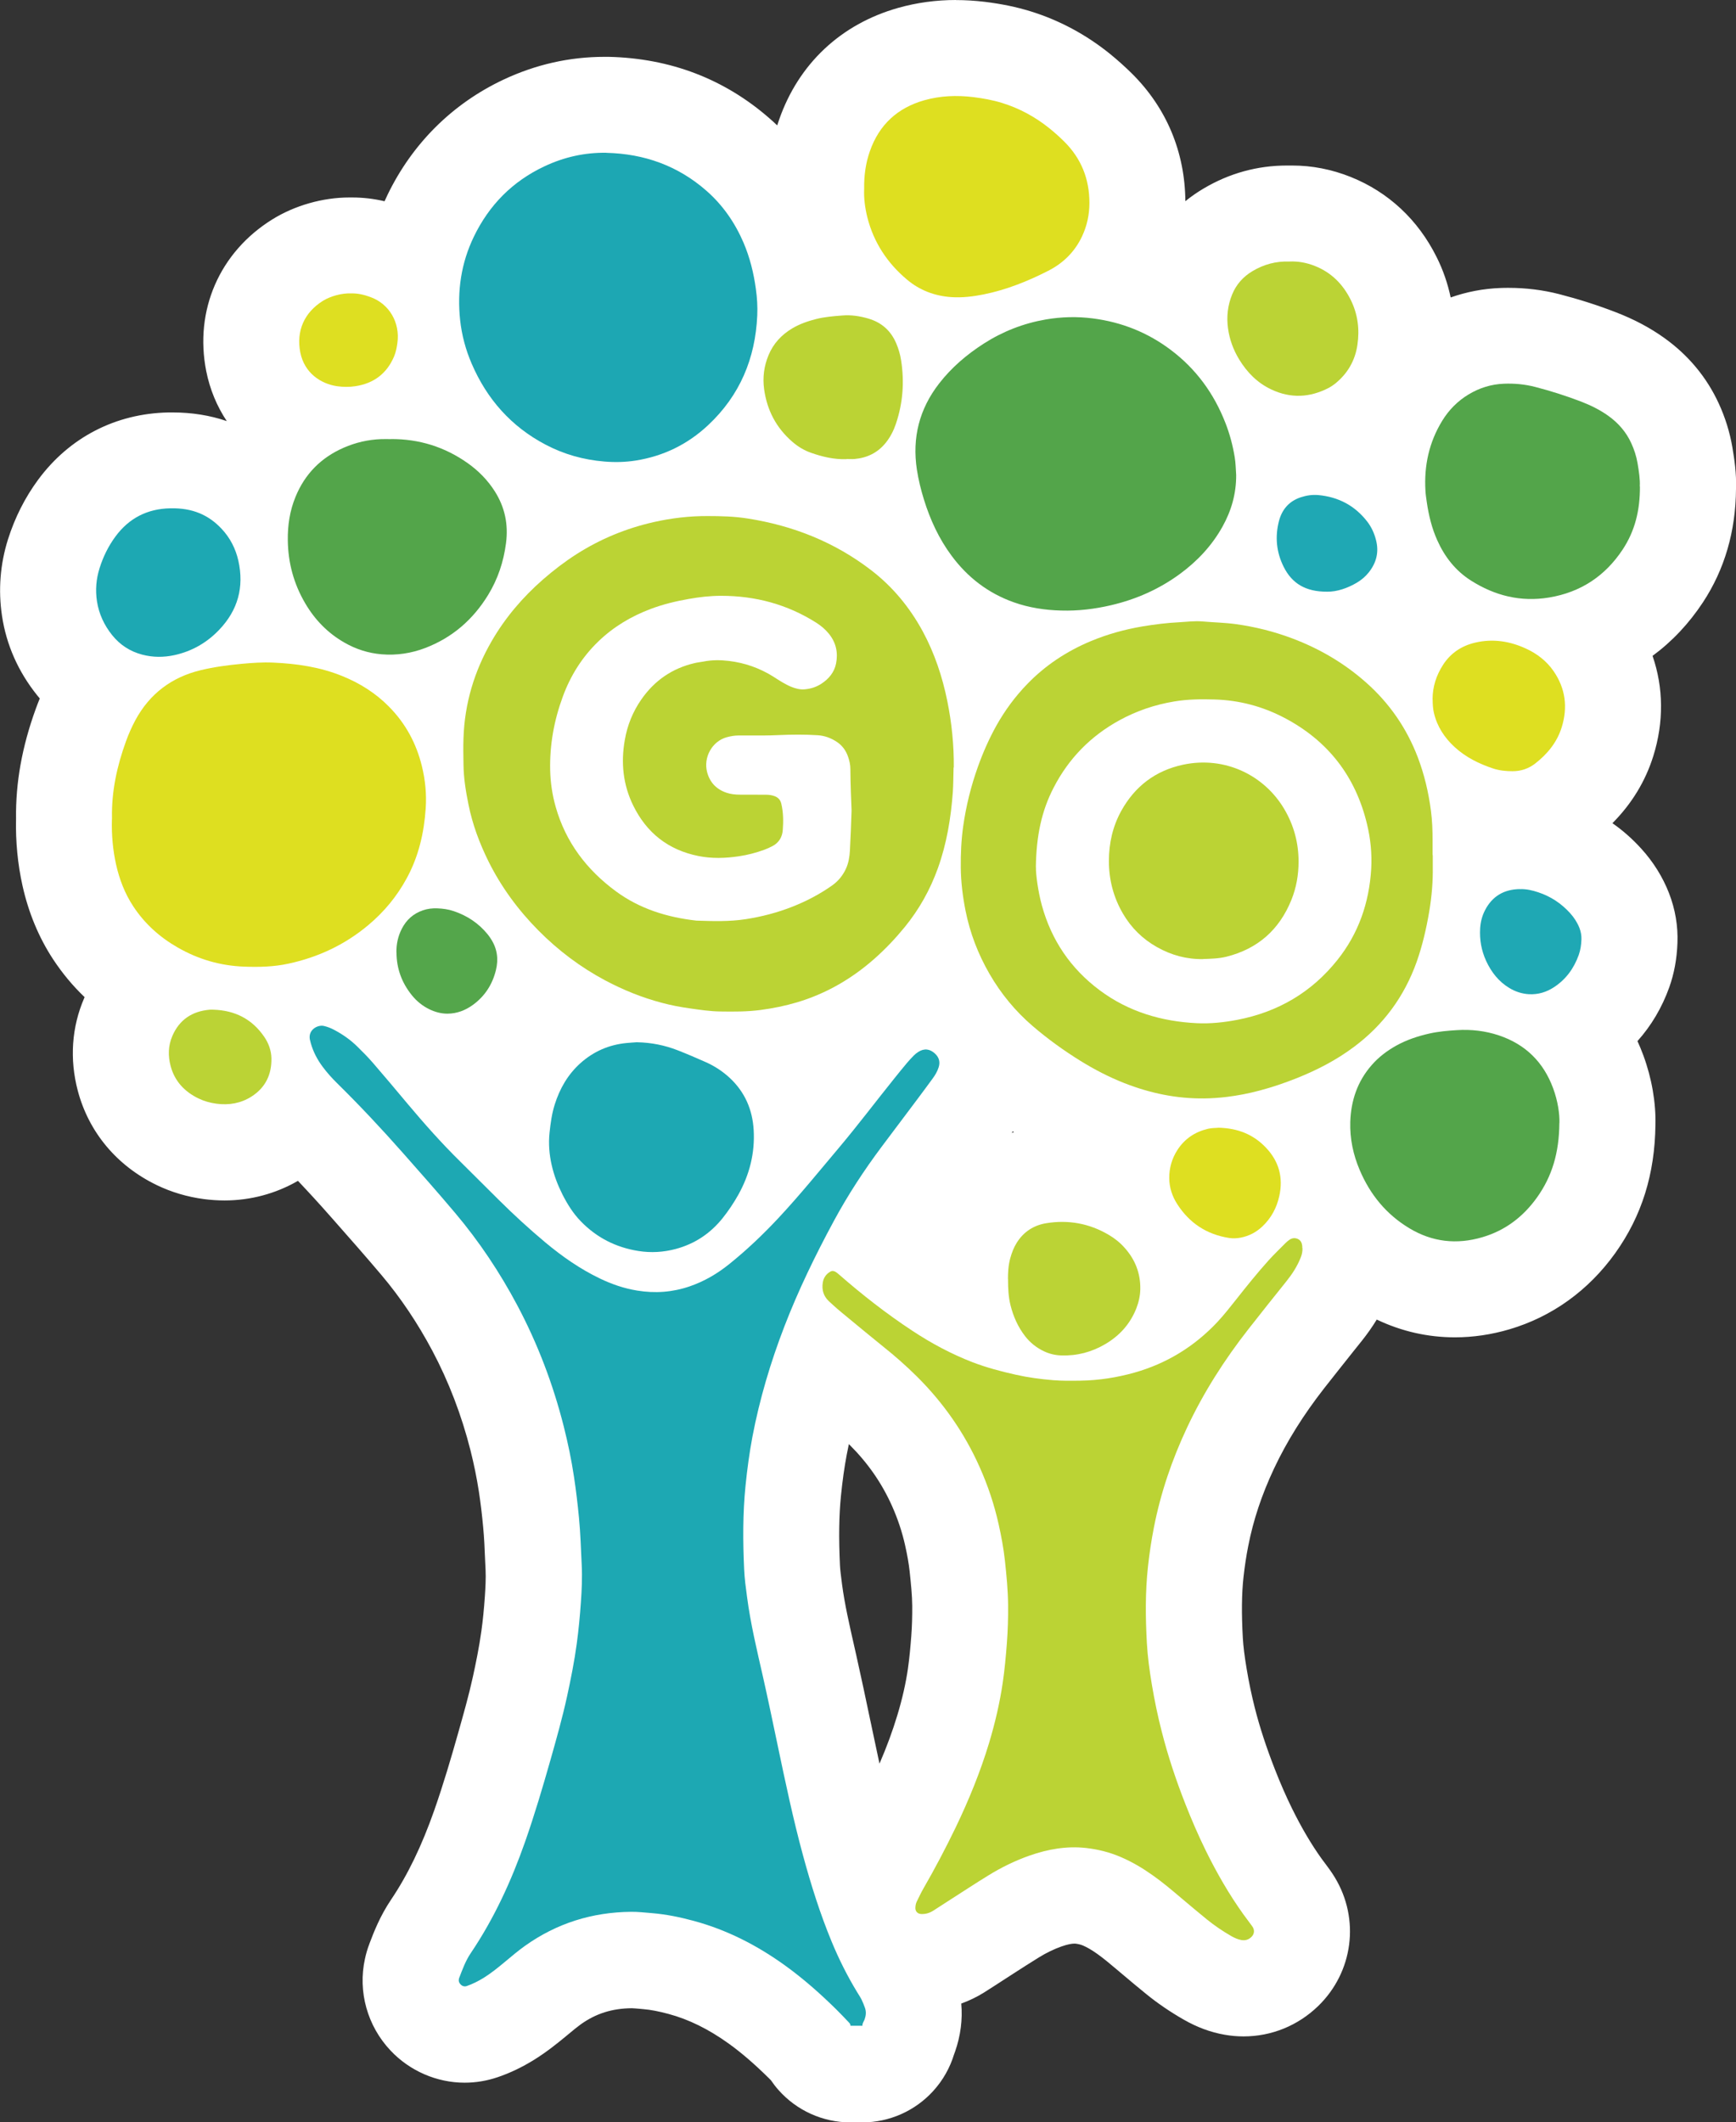<?xml version="1.0" encoding="UTF-8"?>
<svg id="Layer_1" data-name="Layer 1" xmlns="http://www.w3.org/2000/svg" viewBox="0 0 253.16 309.47">
  <rect x="0" y="0" width="253.16" height="309.47" fill="#333333" stroke="none"/>
  <defs>
    <style>
      .cls-1 {
        fill: #54a64b;
      }

      .cls-2 {
        fill: #1da7b3;
      }

      .cls-3 {
        fill: #bbd334;
      }

      .cls-4 {
        fill: #53a54a;
      }

      .cls-5 {
        fill: #1fa8b4;
      }

      .cls-6 {
        fill: #dedf20;
      }

      .cls-7 {
        fill: #1da8b3;
      }

      .cls-8 {
        fill: #fff;
      }

      .cls-9 {
        fill: #bbd335;
      }

      .cls-10 {
        fill: #dedf21;
      }
    </style>
  </defs>
  <g>
    <path class="cls-8" d="M124.02,302.47c-2,0-3.91-.86-5.24-2.36-.31-.36-.59-.74-.82-1.14-.31-.33-.63-.65-.95-.97-2.4-2.35-4.5-4.16-6.61-5.68-3.65-2.63-7.28-4.41-11.09-5.43-1.83-.49-3.41-.79-4.84-.91l-.6-.05c-.64-.06-1.25-.11-1.72-.11-4.38.04-8.13,1.24-11.53,3.67-.67.48-1.38,1.07-2.13,1.7l-.4.33c-.98.81-2.32,1.92-3.88,2.89-1.3.81-2.57,1.42-3.89,1.87-.82.28-1.69.43-2.55.43-2.18,0-4.21-.88-5.72-2.49-1.8-1.9-2.54-4.55-1.98-7.09.06-.26.15-.65.33-1.11l.07-.19c.53-1.4,1.2-3.15,2.37-4.88,2.77-4.1,5.09-8.89,7.11-14.65,1.39-3.96,2.58-8.05,3.57-11.53.86-3.04,1.67-5.89,2.29-8.76.44-1.99.98-4.62,1.33-7.22.23-1.72.41-3.53.55-5.54.1-1.42.19-3.07.11-4.66l-.06-1.25c-.08-1.85-.16-3.6-.32-5.3-.19-2.02-.42-3.85-.68-5.61-.33-2.18-.79-4.42-1.35-6.65-1.44-5.69-3.52-11.11-6.18-16.11-2.36-4.45-5.13-8.56-8.23-12.23-2.28-2.7-4.69-5.43-7.02-8.07l-.53-.6c-3.05-3.46-6.16-6.75-9.24-9.8-.09-.09-.19-.18-.28-.28-.94,1.22-2.11,2.29-3.51,3.17-2.31,1.46-4.9,2.21-7.68,2.21h0c-.69,0-1.39-.05-2.09-.14-1.69-.22-3.28-.69-4.73-1.39-4.02-1.94-6.72-5.14-7.81-9.26-.81-3.06-.6-6.15.59-8.92.75-1.74,1.79-3.24,3.07-4.46-3.36-2.05-6.1-4.68-8.18-7.84-1.62-2.46-2.79-5.29-3.48-8.41-.59-2.64-.85-5.39-.78-8.19h0c-.08-4.47.73-8.92,2.45-13.67.54-1.48,1.14-2.83,1.84-4.11.26-.48.54-.94.82-1.4-1.34-.88-2.55-1.97-3.57-3.25-1.98-2.47-3.21-5.25-3.67-8.26-.41-2.7-.2-5.38.62-7.99.77-2.45,1.9-4.69,3.36-6.66,3.28-4.44,7.95-6.85,13.49-6.96h.51c4.25,0,7.92,1.33,10.94,3.95.14-.42.3-.85.47-1.26,1.39-3.41,3.57-6.27,6.39-8.42-3.11-1.88-5.33-4.96-6.06-8.67-1.17-5.92,1.31-11.59,6.45-14.8,2.16-1.35,4.98-2.15,7.54-2.15.12,0,.42,0,.42,0,1.62,0,3.26.3,5,.92,1.51.54,2.87,1.33,4.04,2.3.45-2.62,1.26-5.14,2.43-7.55,2.96-6.12,7.54-10.67,13.6-13.53,3.73-1.76,7.68-2.65,11.73-2.65h.41c7.39.18,13.79,2.62,19.1,7.28,3.08,2.7,5.51,6.08,7.21,10.05.96,2.24,1.65,4.62,2.1,7.22.1-.03.2-.05.3-.08,1.7-.44,3.26-.57,4.64-.69-.96-1.76-1.7-3.65-2.21-5.65-.52-2.05-.75-4.06-.68-5.96-.02-2.77.38-5.29,1.22-7.71,2.1-6.02,6.48-10.12,12.66-11.87,2.07-.59,4.26-.88,6.51-.88,1.1,0,2.23.07,3.38.21,2.02.25,3.79.61,5.43,1.12,3.35,1.04,6.47,2.71,9.26,4.97.94.76,1.85,1.57,2.68,2.4,3.74,3.73,5.72,8.53,5.72,13.9,0,2.75-.59,5.39-1.74,7.84-.41.87-.88,1.7-1.42,2.48,3.4.7,6.58,1.94,9.52,3.71.2-1.14.53-2.25.97-3.34,1.17-2.84,3.2-5.17,5.86-6.76,2.67-1.58,5.56-2.39,8.61-2.39.11,0,.22,0,.33,0,.14,0,.28,0,.43,0,2.01,0,4.01.39,5.94,1.17,3.85,1.54,6.91,4.41,8.85,8.3,1.65,3.31,2.2,6.92,1.64,10.72-.59,3.99-2.56,7.46-5.7,10.02-.68.56-1.4,1.03-2.14,1.42-2.5,1.3-5.1,1.96-7.71,1.96-.85,0-1.71-.07-2.55-.21.07.35.13.71.19,1.06.03.16.05.32.07.47.16-.06.32-.12.48-.17,1.4-.46,2.82-.69,4.23-.69.38,0,.77.02,1.16.05,3,.27,5.72,1.23,8.05,2.8.34-3.72,1.48-7.18,3.42-10.33,1.57-2.56,3.65-4.63,6.18-6.15,2.64-1.59,5.51-2.46,8.53-2.57.31-.01.62-.02.93-.02,1.94,0,3.83.24,5.64.7,2.55.66,5.06,1.46,7.47,2.39,2.11.81,3.9,1.76,5.49,2.9,2.52,1.8,4.43,4.09,5.67,6.8.69,1.5,1.17,3.06,1.44,4.62.26,1.52.5,3.12.43,4.74,0,4.92-1.21,9.13-3.67,12.86-2.75,4.18-6.49,7.19-10.96,8.88.27.32.52.66.76,1,2.98,4.29,3.72,9.24,2.13,14.3-1.05,3.36-3.14,6.28-6.21,8.69-2.2,1.72-4.84,2.63-7.65,2.63h-.01c-1.74,0-3.3-.22-4.75-.67.1,1.15.14,2.37.14,3.75v1.41c1.65-.81,3.52-1.26,5.52-1.3.15,0,.3,0,.45,0,1.95,0,3.59.47,4.65.83,2.95.99,5.51,2.66,7.6,4.97,1.19,1.31,2.1,2.77,2.7,4.33.56,1.44.82,2.95.76,4.49-.06,1.61-.32,3.03-.79,4.35-1.25,3.49-3.39,6.25-6.35,8.19-.27.18-.54.34-.82.5,1.43,1.72,2.57,3.73,3.41,5.99.92,2.49,1.4,5.25,1.34,7.6-.05,5.72-1.54,10.55-4.55,14.78-3.01,4.21-6.95,7.06-11.71,8.46-1.99.59-4,.88-5.96.88-3.6,0-7.06-.98-10.27-2.92-1.86-1.12-3.52-2.44-4.99-3.97.02.27.03.51.03.7.05,1.38-.19,2.73-.74,4.12-.7,1.78-1.71,3.5-3.11,5.24l-1.14,1.42c-1.46,1.83-2.93,3.66-4.37,5.51-3.38,4.33-6.05,8.6-8.14,13.05-2.01,4.27-3.46,8.62-4.3,12.92-.32,1.66-.58,3.37-.77,5.1-.31,2.86-.36,6.06-.13,10.05.08,1.48.28,3.09.64,5.22.37,2.19.81,4.32,1.33,6.32.79,3.11,1.83,6.28,3.17,9.7.91,2.31,1.81,4.38,2.76,6.31,1.55,3.14,3.15,5.86,4.9,8.31.16.23.33.45.5.67l.43.58c.26.34.5.69.72,1.05,1.98,3.27,1.44,7.42-1.32,10.09-1.63,1.58-3.76,2.45-6.01,2.45h0c-.51,0-1.02-.04-1.52-.13-1.27-.22-2.5-.68-3.74-1.4-1.62-.93-3.12-1.96-4.48-3.06-1.2-.97-2.37-1.96-3.55-2.96l-.42-.35c-1.24-1.05-2.41-2.04-3.58-2.86-1.2-.84-2.29-1.48-3.34-1.93-.98-.42-2-.69-3.12-.81-.31-.04-.63-.05-.95-.05-1.24,0-2.6.26-4.15.81-1.57.55-3.16,1.32-4.71,2.28-1.28.79-2.55,1.61-3.82,2.43l-2.5,1.61c-.55.36-1.09.71-1.64,1.06-1.62,1.02-3.46,1.55-5.31,1.55-.21,0-.43,0-.65-.02-1.61-.1-3.07-.67-4.26-1.57.43.81.88,1.61,1.34,2.39l.14.23c.21.34.5.8.79,1.37.33.65.56,1.26.72,1.7l.05.14c.54,1.43.99,3.71.03,6.47-.06.16-.12.32-.17.46-.29,1.06-.82,2.06-1.58,2.89-1.33,1.46-3.21,2.29-5.18,2.29h-1.73ZM120.05,198.26c-1.54,4.31-2.68,8.46-3.47,12.63-.38,2.01-.68,4.14-.92,6.52-.33,3.25-.38,6.8-.17,11.18.05.99.19,2.08.35,3.25l.02.17c.41,3.13,1.13,6.28,1.88,9.6l.3,1.32c.71,3.15,1.38,6.35,2.03,9.43l.14.64c1.17,5.55,2.25,10.71,3.65,15.85.88,3.24,1.75,6.04,2.68,8.6.1-1.15.4-2.25.91-3.27l.24-.49c.26-.53.56-1.14.93-1.79,1.57-2.72,3.07-5.56,4.45-8.44,1.91-3.97,3.37-7.66,4.46-11.28.83-2.74,1.41-5.29,1.77-7.81.26-1.81.42-3.66.54-5.24.12-1.62.18-3.26.16-5.02-.01-1.84-.21-3.77-.42-5.75-.15-1.36-.4-2.82-.8-4.6-.53-2.36-1.31-4.71-2.33-6.99-1.83-4.1-4.41-7.82-7.66-11.06-1.31-1.3-2.74-2.57-4.38-3.88-1.28-1.02-2.54-2.06-3.8-3.11l-.58-.48ZM127.79,181.3c3.11,2.67,6.11,4.94,9.12,6.93,1.11.74,2.21,1.39,3.3,1.98-.19-1.34-.22-2.59-.22-3.7,0-1.13.04-2.93.59-4.9.43-1.56,1.01-2.9,1.75-4.09,2.05-3.27,5.27-5.41,9.08-6.04,1.16-.19,2.33-.29,3.47-.29,3.03,0,5.95.66,8.69,1.97-.05-.43-.07-.87-.07-1.3-.02-2.16.44-4.28,1.34-6.21-1.14-.33-2.27-.72-3.41-1.17-2.54-1-5.01-2.24-7.54-3.81-2.83-1.75-5.47-3.68-7.85-5.72-.84-.72-1.64-1.48-2.41-2.27.45,1.63.42,3.39-.13,5.12-.4,1.25-1.02,2.44-1.9,3.64l-.13.18c-.74,1-1.47,2.01-2.22,3.01,0,0-4.24,5.64-5.1,6.79-2.49,3.32-4.57,6.55-6.38,9.88ZM173.17,185.95c.04.37.08.75.09,1.13.22-.26.44-.53.66-.8-.25-.1-.5-.21-.75-.33ZM64.75,156.44c2.76,3.29,5.07,5.83,7.29,8,.35.35.7.69,1.06,1.04.02-.35.05-.7.08-1.05.18-1.71.44-3.54,1.03-5.44,1.16-3.68,3.09-6.76,5.74-9.14.85-.76,1.74-1.43,2.67-2.02-1.41-.86-2.77-1.79-4.09-2.8-1.08,2.87-2.93,5.32-5.41,7.13-2.38,1.74-5.01,2.63-7.83,2.65h-.08c-.65,0-1.3-.05-1.95-.16.5.59.99,1.18,1.49,1.77ZM113.03,154.06c2.06,2.58,3.33,5.65,3.75,9.04.07-.08.13-.16.2-.24,1.68-2,3.29-4.04,4.98-6.21.96-1.23,1.93-2.46,2.9-3.67.66-.82,1.33-1.64,2-2.45.43-.51.89-1.01,1.4-1.53.54-.54,1.15-1.04,1.81-1.46,1.51-.97,3.2-1.48,4.9-1.48,1.51,0,2.98.4,4.31,1.15-.36-.55-.7-1.11-1.03-1.68-.83-1.44-1.56-2.91-2.19-4.42-1.26,1.42-2.56,2.73-3.9,3.91-4.16,3.68-8.85,6.32-13.92,7.84-1.67.5-3.39.89-5.22,1.18ZM142.8,93.33c.34.88.66,1.79.95,2.71.35-.39.7-.78,1.07-1.15.16-.17.33-.34.5-.51-.86-.31-1.7-.67-2.51-1.06ZM200.41,91.57c1.21.85,2.37,1.77,3.47,2.75.2-.38.42-.75.66-1.12,1.09-1.7,2.47-3.1,4.09-4.19-.92-.78-1.77-1.65-2.54-2.61-.29.48-.62.96-.98,1.41-.99,1.25-2.21,2.31-3.63,3.16-.32.19-.68.39-1.07.59ZM125.58,73.89c.89.49,1.77,1.01,2.62,1.55-.06-.18-.11-.35-.17-.53-.15-.47-.28-.94-.41-1.4-.66.17-1.34.3-2.04.38ZM80.24,72.76c.18.63.32,1.28.42,1.93.67-.42,1.35-.82,2.04-1.19-.84-.21-1.66-.45-2.47-.73ZM106.63,68.35c1.03.06,2.11.15,3.21.32-.56-.56-1.08-1.16-1.56-1.78-.07.07-.14.14-.22.2-.47.44-.95.86-1.44,1.26ZM62.35,57.54c.3.06.6.12.9.2-.15-.29-.29-.59-.43-.89-.15.24-.3.47-.46.7Z"/>
    <path class="cls-8" d="M139.4,14c.84,0,1.68.06,2.52.16,1.43.18,2.84.43,4.22.86,2.55.79,4.85,2.05,6.92,3.72.74.6,1.46,1.24,2.14,1.92,2.47,2.46,3.66,5.45,3.66,8.93,0,1.71-.35,3.33-1.07,4.87-1.06,2.26-2.75,3.92-4.95,5.04-3,1.53-6.11,2.77-9.42,3.44-1.25.25-2.5.42-3.77.42-.32,0-.63-.01-.95-.03-2.41-.17-4.59-.99-6.44-2.55-2.87-2.41-4.85-5.41-5.78-9.06-.35-1.4-.53-2.83-.47-4.15-.03-1.96.22-3.76.83-5.5,1.35-3.87,4.04-6.34,7.95-7.44,1.51-.43,3.05-.62,4.6-.62M88.14,22.28c.1,0,.21,0,.31,0,5.51.13,10.42,1.88,14.59,5.54,2.38,2.09,4.14,4.64,5.39,7.54.93,2.17,1.49,4.44,1.81,6.78.18,1.29.26,2.58.2,3.87-.28,6.26-2.54,11.65-7.15,15.97-2.98,2.8-6.52,4.53-10.55,5.17-.96.15-1.93.22-2.91.22-.56,0-1.11-.02-1.68-.07-3.06-.25-5.94-1.06-8.64-2.49-4.98-2.63-8.5-6.62-10.72-11.77-.88-2.04-1.45-4.17-1.69-6.37-.45-4.23.14-8.32,2.01-12.18,2.23-4.61,5.64-8.06,10.28-10.24,2.77-1.3,5.68-1.98,8.75-1.98M188.44,38.13c1.12,0,2.25.23,3.34.67,2.38.95,4.06,2.65,5.19,4.92,1.04,2.09,1.32,4.31.98,6.58-.33,2.26-1.41,4.15-3.2,5.61-.3.24-.62.46-.95.64-1.48.77-2.97,1.17-4.48,1.17-1.31,0-2.62-.3-3.94-.92-2.01-.95-3.51-2.47-4.66-4.35-.86-1.41-1.42-2.93-1.64-4.56-.23-1.69-.05-3.34.6-4.93.6-1.47,1.61-2.6,2.97-3.41,1.54-.92,3.2-1.41,5.04-1.41.12,0,.24,0,.37,0,.13,0,.26,0,.39,0M50.92,42.78c.09,0,.18,0,.26,0,.05,0,.1,0,.15,0,.91,0,1.79.21,2.65.52,2.76.98,4.39,3.72,3.96,6.72-.09.66-.22,1.33-.48,1.95-1.06,2.5-2.96,3.93-5.63,4.34-.45.07-.89.1-1.34.1s-.91-.04-1.37-.1c-2.33-.35-4.74-1.9-5.34-4.93-.61-3.12.58-5.82,3.29-7.51,1.04-.65,2.58-1.09,3.84-1.09M123.56,45.99c1.05,0,2.1.18,3.11.49,1.91.57,3.25,1.77,4.03,3.61.34.8.58,1.63.71,2.48.48,3.1.28,6.15-.75,9.22-.34,1.01-.81,1.94-1.48,2.78-1.18,1.47-2.73,2.22-4.58,2.38-.14.01-.28.02-.42.02-.24,0-.48-.01-.73-.01-.13,0-.26,0-.38,0-1.66,0-3.26-.39-4.82-.93-1-.35-1.9-.9-2.71-1.6-2.36-2.04-3.7-4.62-4.12-7.68-.23-1.69-.02-3.35.64-4.94.7-1.7,1.89-2.98,3.46-3.92,1.08-.64,2.25-1.05,3.47-1.36,1.26-.32,2.55-.42,3.84-.52.24-.02.48-.03.72-.03M156.45,46.26c.97,0,1.95.06,2.93.19,4.19.54,7.96,2.05,11.33,4.58,3.7,2.78,6.32,6.38,7.99,10.68.63,1.61,1.07,3.28,1.35,4.99.14.85.15,1.72.21,2.58.02,2.71-.7,5.22-2.01,7.56-1.55,2.77-3.67,5.02-6.22,6.89-3.02,2.21-6.37,3.69-10.01,4.54-2.17.51-4.37.79-6.6.79-.23,0-.45,0-.68,0-2.36-.06-4.68-.41-6.91-1.2-3.73-1.32-6.73-3.62-9.08-6.79-1.85-2.49-3.13-5.27-4.04-8.22-.44-1.42-.79-2.86-1.02-4.33-.71-4.66.35-8.85,3.24-12.57,1.81-2.34,4.04-4.23,6.51-5.82,2.78-1.78,5.8-2.96,9.05-3.52,1.31-.22,2.63-.34,3.95-.34M220,55.97c1.31,0,2.61.15,3.89.48,2.28.59,4.51,1.3,6.7,2.14,1.39.54,2.72,1.19,3.94,2.06,1.47,1.05,2.63,2.37,3.38,4.03.42.92.73,1.88.9,2.87.21,1.23.39,2.46.33,3.4.02,3.52-.75,6.51-2.51,9.18-2.56,3.88-6.14,6.25-10.75,7.01-.89.15-1.76.22-2.62.22-3.12,0-6.03-.95-8.77-2.7-2.25-1.43-3.83-3.46-4.91-5.88-.79-1.76-1.24-3.62-1.52-5.53-.08-.57-.17-1.14-.2-1.71-.21-3.64.53-7.05,2.45-10.18.97-1.58,2.24-2.87,3.83-3.83,1.59-.96,3.31-1.5,5.17-1.57.22,0,.45-.01.67-.01M56.1,64.02c.3,0,.6,0,.9,0,.03,0,.07,0,.1,0,4.06,0,7.76,1.16,11.09,3.51,1.58,1.12,2.92,2.48,3.96,4.12,1.47,2.32,1.99,4.83,1.63,7.56-.35,2.7-1.19,5.23-2.61,7.55-2.2,3.59-5.22,6.22-9.17,7.73-1.67.64-3.4.97-5.16.97-.39,0-.79-.02-1.19-.05-1.94-.16-3.75-.74-5.44-1.71-2.43-1.39-4.31-3.33-5.72-5.74-1.66-2.83-2.49-5.89-2.53-9.18-.03-2.18.29-4.3,1.12-6.32,1.37-3.36,3.74-5.75,7.06-7.19,1.73-.75,3.54-1.17,5.43-1.24.18,0,.36,0,.53,0M191.74,72.17c.17,0,.34,0,.52.02,2.92.27,5.31,1.52,7.12,3.85.62.8,1.04,1.71,1.29,2.7.46,1.76.06,3.32-1.05,4.72-.48.61-1.07,1.1-1.73,1.5-1.31.79-2.84,1.32-4.23,1.32-.03,0-.07,0-.1,0-.03,0-.05,0-.08,0-3.14,0-5.08-1.24-6.27-3.62-1.07-2.14-1.29-4.4-.68-6.72.45-1.69,1.5-2.88,3.18-3.43.66-.22,1.34-.34,2.04-.34M25.19,74.13c2.99,0,5.26,1.01,7.12,2.98,1.24,1.32,2.05,2.89,2.44,4.66.86,3.85-.07,7.22-2.79,10.07-1.8,1.89-3.98,3.14-6.53,3.7-.74.16-1.49.25-2.23.25-.82,0-1.65-.1-2.47-.32-1.78-.47-3.24-1.42-4.39-2.85-1.16-1.45-1.93-3.1-2.21-4.93-.25-1.63-.12-3.25.38-4.83.52-1.66,1.28-3.21,2.31-4.61,1.98-2.69,4.66-4.06,8-4.12.05,0,.1,0,.14,0,0,0,.01,0,.02,0-.02,0-.04,0-.06,0,.1,0,.1,0,.06,0,.07,0,.14,0,.22,0M103.01,75.27s.09,0,.14,0c1.97,0,3.93.05,5.88.36,6.61,1.04,12.64,3.43,17.97,7.52,3.17,2.43,5.65,5.45,7.55,8.95,1.72,3.19,2.85,6.59,3.57,10.13.65,3.2.98,6.44.95,9.71-.04,1.2-.03,2.4-.11,3.59-.28,3.79-.89,7.51-2.18,11.1-1.13,3.14-2.73,6.01-4.85,8.6-1.34,1.64-2.79,3.17-4.37,4.57-3.31,2.93-7.05,5.11-11.3,6.39-1.75.52-3.52.88-5.33,1.12-1.44.19-2.88.24-4.32.24-.52,0-1.04,0-1.56-.01-1.49-.02-2.96-.24-4.43-.45-1.38-.19-2.74-.45-4.08-.81-2.89-.76-5.63-1.87-8.27-3.27-3.62-1.93-6.87-4.38-9.75-7.29-2.95-2.98-5.42-6.33-7.29-10.1-1.3-2.63-2.32-5.37-2.9-8.25-.39-1.92-.71-3.87-.73-5.84-.02-1.29-.05-2.59,0-3.88.17-5.03,1.57-9.72,4.08-14.07,1.98-3.44,4.52-6.42,7.5-9.03,1.56-1.36,3.19-2.61,4.93-3.72,3.47-2.21,7.22-3.75,11.23-4.66,2.54-.57,5.1-.88,7.7-.88M104.59,134.34c1.39,0,2.78-.06,4.17-.28,2.33-.36,4.6-.95,6.79-1.81,2.06-.81,4.01-1.83,5.82-3.11.89-.63,1.54-1.43,2-2.41.39-.84.54-1.75.59-2.65.11-1.91.17-3.83.24-5.75,0-.1,0-.19,0-.29,0,0-.01,0-.02,0-.03-.86-.07-1.72-.1-2.59-.03-1.1-.07-2.21-.07-3.31,0-.63-.14-1.24-.35-1.83-.31-.88-.84-1.61-1.63-2.13-.86-.57-1.79-.91-2.82-.97-.93-.06-1.85-.08-2.78-.08s-1.89.03-2.83.07c-.75.03-1.5.06-2.25.06h-.04c-1.2,0-2.4,0-3.6,0h0c-.58,0-1.14.1-1.69.25-2.15.58-3.45,2.94-2.88,5.1.4,1.5,1.35,2.5,2.83,3,.64.21,1.29.28,1.95.28h.03c.2,0,.4,0,.59,0,1.05,0,2.1,0,3.15.01.43,0,.86.05,1.27.2.55.2.87.56,1,1.12.3,1.28.31,2.57.21,3.86-.08,1-.57,1.83-1.5,2.31-.38.2-.77.38-1.18.53-1.22.45-2.46.77-3.75.96-.99.15-1.98.23-2.97.23s-1.93-.08-2.89-.27c-4.4-.88-7.56-3.37-9.52-7.37-1.48-3.02-1.81-6.22-1.23-9.53.37-2.16,1.17-4.15,2.42-5.94,1.91-2.75,4.5-4.54,7.78-5.3.42-.1.85-.14,1.27-.22.69-.14,1.38-.2,2.07-.2.55,0,1.11.04,1.65.1,2.31.28,4.47,1.04,6.45,2.28.45.28.88.58,1.34.84.41.24.84.47,1.28.65.55.22,1.12.38,1.71.38.08,0,.17,0,.25-.01.87-.07,1.69-.33,2.43-.81,1.09-.71,1.89-1.66,2.15-2.95.32-1.58,0-3.05-1.03-4.33-.52-.64-1.13-1.16-1.83-1.61-4.24-2.7-8.89-3.94-13.88-3.94h-.03c-1.58,0-3.15.18-4.72.46-1.89.33-3.75.78-5.55,1.46-2.86,1.08-5.44,2.62-7.64,4.75-2.35,2.27-4.05,4.98-5.17,8.04-1.27,3.45-1.92,7.01-1.84,10.7.04,1.83.31,3.63.81,5.39,1.46,5.14,4.52,9.16,8.77,12.29,3.49,2.57,7.49,3.8,11.75,4.28,1,.03,2,.07,3.01.07M174.58,90.62c.27,0,.53,0,.8.03,1.62.14,3.25.17,4.87.39,2.81.39,5.54,1.07,8.2,2.07,3.99,1.5,7.61,3.62,10.8,6.45,3.4,3.01,5.91,6.65,7.53,10.89.96,2.52,1.57,5.12,1.92,7.79.19,1.43.24,2.86.24,4.3,0,.72,0,1.44,0,2.16h0c0,.53,0,1.05,0,1.58.04,2.26-.15,4.49-.53,6.72-.42,2.46-.98,4.88-1.81,7.24-1.8,5.06-4.84,9.21-9.16,12.43-2.55,1.91-5.35,3.36-8.3,4.54-1.78.71-3.59,1.33-5.45,1.82-1.57.42-3.17.73-4.79.93-1.1.13-2.19.21-3.29.22-.12,0-.23,0-.35,0-3.91,0-7.66-.81-11.29-2.23-2.24-.88-4.36-1.98-6.4-3.24-2.45-1.52-4.78-3.2-6.97-5.08-2.53-2.17-4.63-4.72-6.3-7.61-1.67-2.89-2.85-5.97-3.5-9.23-.41-2.07-.67-4.16-.69-6.28-.02-2.02.07-4.03.35-6.02.42-2.95,1.13-5.83,2.13-8.63.74-2.08,1.63-4.1,2.7-6.03,1.25-2.23,2.75-4.27,4.53-6.1,2.64-2.73,5.75-4.77,9.23-6.23,2.44-1.02,4.97-1.72,7.58-2.16,1.75-.29,3.5-.51,5.28-.6.88-.04,1.76-.15,2.65-.15M175.52,149.24c1.65,0,3.29-.2,4.92-.51,5.93-1.14,10.83-4,14.6-8.73,3.09-3.87,4.63-8.34,4.93-13.26.13-2.22-.09-4.42-.61-6.56-1.67-6.97-5.7-12.16-12.04-15.49-3.18-1.67-6.59-2.58-10.2-2.68-.52-.01-1.05-.02-1.57-.02-1.44,0-2.87.07-4.3.31-2.82.47-5.48,1.37-7.98,2.74-4.2,2.3-7.41,5.58-9.6,9.83-1.75,3.38-2.53,7.01-2.59,11.6-.03,1.02.32,3.61.87,5.6,1.4,5.07,4.2,9.2,8.42,12.35,4.21,3.14,9.02,4.56,14.21,4.81.31.01.63.02.94.02M217.56,93.43c1.72,0,3.39.43,5.01,1.18,1.59.74,2.95,1.79,3.96,3.24,1.76,2.54,2.11,5.3,1.2,8.22-.68,2.18-2.07,3.88-3.84,5.26-.96.76-2.08,1.14-3.34,1.14h0c-.97,0-1.92-.1-2.83-.4-2.07-.69-3.99-1.64-5.61-3.13-1.48-1.36-2.54-2.98-3.01-4.96-.16-.66-.18-1.33-.19-2,0-1.83.54-3.49,1.52-5.02,1.12-1.74,2.73-2.8,4.73-3.26.81-.19,1.61-.28,2.41-.28M38.86,96.62c.33,0,.65,0,.98.02,3.46.15,6.86.65,10.1,1.97,2.56,1.04,4.85,2.48,6.8,4.46,2.42,2.45,3.99,5.36,4.8,8.7.49,2.01.69,4.06.55,6.13-.24,3.57-1.03,7-2.76,10.18-1.43,2.64-3.31,4.92-5.62,6.85-3.41,2.86-7.32,4.69-11.66,5.62-1.62.35-3.26.46-4.9.46-.51,0-1.02-.01-1.53-.03-3.47-.13-6.7-1.07-9.7-2.8-2.62-1.5-4.81-3.47-6.47-6-1.23-1.87-2.01-3.91-2.5-6.08-.48-2.16-.67-4.35-.61-6.57,0-.1,0-.19,0-.29-.07-3.84.73-7.51,2.03-11.1.39-1.08.85-2.13,1.4-3.15,2.09-3.84,5.29-6.24,9.53-7.26,1.96-.47,3.95-.73,5.95-.92,1.21-.11,2.41-.2,3.61-.2M175.49,111.22c4.97,0,9.38,2.68,11.81,6.79,1.39,2.36,2.08,4.91,2.08,7.66,0,1.94-.33,3.81-1.06,5.61-1.76,4.33-4.89,7.1-9.45,8.25-1.13.28-2.27.3-3.42.34-.08,0-.15,0-.23,0-2.32,0-4.48-.61-6.5-1.75-2.1-1.18-3.75-2.81-4.96-4.88-1.38-2.37-2.05-4.93-2.05-7.67,0-2.59.55-5.04,1.8-7.31,1.99-3.59,4.99-5.88,9.02-6.74,1-.21,1.99-.31,2.96-.31M221.9,129.67c.84,0,1.64.2,2.43.46,1.81.6,3.35,1.62,4.63,3.03.58.64,1.05,1.36,1.37,2.17.21.55.31,1.11.29,1.68-.03.76-.13,1.52-.39,2.25-.7,1.95-1.85,3.55-3.6,4.7-1.02.67-2.12,1.04-3.33,1.04-.11,0-.22,0-.33,0-1.03-.06-1.97-.37-2.84-.89-1.57-.94-2.65-2.32-3.41-3.97-.69-1.51-.97-3.09-.87-4.75.06-.92.28-1.8.7-2.62,1.06-2.07,2.79-3.07,5.09-3.1.08,0,.16,0,.25,0M63.54,132.46c.08,0,.16,0,.23,0,.81.03,1.62.14,2.4.41,1.96.66,3.61,1.76,4.92,3.36.18.22.35.46.5.7.91,1.41,1.12,2.92.72,4.54-.51,2.08-1.6,3.78-3.33,5.05-1.11.81-2.34,1.29-3.74,1.3-.01,0-.02,0-.03,0-.92,0-1.78-.24-2.6-.64-1.01-.49-1.86-1.18-2.56-2.05-1.47-1.82-2.23-3.89-2.24-6.23-.02-1.22.23-2.39.79-3.47.66-1.29,1.67-2.2,3.06-2.68.62-.21,1.25-.3,1.89-.3M30.78,147.25c.12,0,.24,0,.37,0,3.12.1,5.63,1.37,7.4,3.98.63.93,1.01,1.99,1.03,3.1.05,2.37-.87,4.29-2.91,5.59-1.22.77-2.54,1.12-3.93,1.12-.39,0-.78-.03-1.17-.08-.9-.12-1.78-.36-2.61-.76-2.05-.99-3.49-2.52-4.08-4.74-.39-1.47-.36-2.96.25-4.37,1.02-2.38,2.89-3.62,5.45-3.84.07,0,.14,0,.21,0M46.92,149.61c.11,0,.21.01.31.03.52.12,1.01.31,1.48.56,1.24.65,2.38,1.45,3.38,2.43.79.77,1.57,1.56,2.29,2.39,1.69,1.96,3.36,3.94,5.02,5.93,2.47,2.94,5.01,5.81,7.75,8.5,1.88,1.85,3.73,3.73,5.61,5.58,2.18,2.16,4.44,4.24,6.8,6.21,2.44,2.03,5.03,3.84,7.9,5.22,1.74.84,3.54,1.46,5.45,1.77.9.15,1.79.23,2.68.23,1.68,0,3.34-.27,4.97-.83,2.16-.74,4.09-1.88,5.85-3.31,2.54-2.05,4.9-4.3,7.13-6.69,3.08-3.3,5.91-6.8,8.82-10.25,2.75-3.27,5.32-6.68,7.99-10,.63-.79,1.26-1.57,1.91-2.34.31-.37.64-.72.97-1.06.2-.2.43-.39.67-.54.37-.24.74-.36,1.1-.36.48,0,.94.21,1.38.64.58.56.73,1.22.49,1.97-.19.6-.51,1.14-.88,1.64-.77,1.04-1.53,2.09-2.31,3.12-1.7,2.26-3.4,4.52-5.1,6.79-2.59,3.46-4.95,7.07-7,10.87-2.69,4.98-5.16,10.06-7.2,15.35-2.02,5.24-3.62,10.61-4.67,16.13-.44,2.35-.76,4.73-1,7.11-.41,4.07-.39,8.14-.2,12.21.06,1.34.24,2.67.42,4,.51,3.9,1.43,7.72,2.3,11.55.75,3.32,1.44,6.65,2.14,9.98,1.14,5.44,2.28,10.88,3.74,16.24,1.16,4.26,2.48,8.46,4.17,12.54,1.05,2.53,2.27,4.97,3.69,7.31.22.37.47.73.66,1.11.19.38.34.79.49,1.19.21.57.16,1.12-.04,1.69-.11.31-.36.58-.32.94h-1.73c.03-.21-.07-.37-.21-.51-.63-.66-1.25-1.32-1.9-1.96-2.33-2.29-4.77-4.45-7.42-6.36-4.08-2.94-8.49-5.21-13.37-6.52-1.99-.54-4.01-.95-6.07-1.12-.97-.08-1.93-.19-2.9-.19-.04,0-.08,0-.11,0-5.68.05-10.86,1.67-15.49,4.97-1.01.72-1.96,1.53-2.92,2.33-1,.83-2,1.65-3.1,2.33-.78.48-1.59.89-2.45,1.19-.1.03-.2.05-.3.05-.23,0-.44-.1-.62-.29-.21-.22-.31-.48-.24-.79.01-.05.02-.09.04-.14.48-1.25.94-2.52,1.7-3.64,3.4-5.04,5.91-10.52,7.92-16.24,1.38-3.94,2.56-7.93,3.7-11.94.86-3.04,1.72-6.08,2.4-9.18.56-2.58,1.08-5.16,1.43-7.77.27-2,.46-4,.6-6.01.13-1.82.21-3.64.12-5.46-.11-2.3-.18-4.6-.4-6.89-.19-2.01-.43-4-.73-5.99-.37-2.46-.88-4.9-1.49-7.32-1.56-6.16-3.8-12.06-6.78-17.67-2.55-4.8-5.55-9.3-9.06-13.46-2.5-2.97-5.08-5.88-7.65-8.79-3.08-3.49-6.26-6.88-9.58-10.15-.75-.74-1.46-1.53-2.09-2.38-.78-1.05-1.38-2.19-1.73-3.45-.05-.18-.1-.37-.14-.56-.21-1.26.89-1.97,1.74-1.97M213.56,150.19c1.7,0,3.37.26,4.99.8,3.89,1.3,6.53,3.9,7.94,7.74.67,1.82.96,3.71.91,5.04-.03,4.36-1.07,7.79-3.25,10.85-2.01,2.82-4.64,4.83-7.98,5.81-1.35.4-2.68.6-3.99.6-2.3,0-4.53-.63-6.66-1.91-3.36-2.02-5.72-4.91-7.24-8.5-.95-2.23-1.44-4.57-1.37-7,.1-3.11,1.04-5.92,3.13-8.3,1.02-1.17,2.24-2.09,3.59-2.84,1.52-.84,3.15-1.38,4.84-1.76,1.31-.29,2.65-.41,3.99-.49.37-.02.74-.04,1.1-.04M92.93,152c2.04.04,4,.43,5.9,1.17,1.38.54,2.75,1.13,4.1,1.73,1.28.57,2.44,1.33,3.47,2.28,2.22,2.06,3.34,4.64,3.51,7.64.19,3.34-.6,6.46-2.22,9.38-.68,1.22-1.45,2.37-2.32,3.46-1.8,2.24-4.07,3.75-6.85,4.49-1.12.29-2.25.45-3.38.45-.67,0-1.34-.05-2.03-.16-3.29-.52-6.09-1.94-8.41-4.33-1.12-1.15-1.95-2.49-2.67-3.9-.7-1.37-1.24-2.8-1.58-4.31-.35-1.55-.48-3.12-.31-4.71.15-1.39.33-2.76.75-4.09.73-2.33,1.91-4.39,3.74-6.04,1.92-1.72,4.16-2.7,6.73-2.95.52-.05,1.05-.08,1.58-.12M177.65,164.46c2.87.06,5.16.99,6.99,2.94,1.88,1.99,2.51,4.34,1.92,7.02-.38,1.73-1.18,3.22-2.47,4.44-.89.84-1.93,1.39-3.14,1.63-.34.07-.69.1-1.03.1-.23,0-.45-.02-.68-.05-3.26-.51-5.78-2.16-7.56-4.93-.74-1.15-1.16-2.43-1.17-3.79-.01-1.46.38-2.84,1.17-4.08,1.06-1.66,2.58-2.67,4.47-3.12.55-.13,1.14-.12,1.51-.15M154.89,178.2c2.37,0,4.64.62,6.78,1.89.87.51,1.66,1.14,2.33,1.9,1.53,1.71,2.32,3.72,2.28,6.03-.02.96-.23,1.9-.58,2.8-.9,2.27-2.44,3.98-4.53,5.21-1.85,1.09-3.84,1.65-5.98,1.65-.15,0-.31,0-.46,0-.88-.03-1.7-.23-2.49-.6-1.1-.52-2.03-1.26-2.77-2.22-1.04-1.35-1.71-2.87-2.12-4.51-.29-1.17-.36-2.36-.36-3.8,0-.87.04-1.96.34-3.04.22-.79.5-1.54.94-2.24,1-1.6,2.47-2.55,4.29-2.85.79-.13,1.57-.19,2.33-.19M188.78,180.56c.16,0,.33.04.5.11.44.2.61.58.66,1.04,0,.09,0,.19,0,.25.04.53-.07.99-.25,1.44-.5,1.26-1.22,2.38-2.07,3.44-1.85,2.32-3.72,4.64-5.55,6.99-3.5,4.47-6.54,9.23-8.96,14.38-2.19,4.66-3.84,9.5-4.83,14.56-.37,1.88-.65,3.77-.86,5.68-.41,3.73-.37,7.47-.16,11.21.11,2,.39,4,.72,5.99.39,2.32.86,4.61,1.45,6.89.91,3.58,2.08,7.08,3.43,10.52.91,2.32,1.89,4.61,3,6.85,1.59,3.23,3.38,6.35,5.48,9.28.31.43.63.85.94,1.27.14.19.29.38.42.58.29.49.22,1.03-.2,1.44-.33.32-.71.48-1.14.48-.1,0-.21,0-.31-.03-.53-.09-1-.31-1.47-.57-1.25-.72-2.44-1.52-3.56-2.43-1.23-1-2.44-2.02-3.65-3.04-1.39-1.18-2.78-2.36-4.27-3.41-1.45-1.03-2.98-1.94-4.61-2.64-1.64-.71-3.34-1.14-5.12-1.34-.58-.06-1.15-.1-1.72-.1-2.21,0-4.36.46-6.46,1.2-2.13.75-4.16,1.74-6.08,2.93-1.84,1.13-3.64,2.32-5.46,3.48-.85.54-1.69,1.1-2.54,1.64-.49.31-1.01.49-1.59.49-.06,0-.12,0-.18,0-.48-.03-.81-.36-.82-.83,0-.34.05-.67.2-.98.32-.64.62-1.3.98-1.92,1.68-2.91,3.24-5.88,4.7-8.9,1.91-3.98,3.58-8.06,4.86-12.29.87-2.89,1.56-5.83,2-8.82.28-1.9.45-3.8.6-5.72.14-1.87.2-3.73.18-5.6-.02-2.16-.23-4.3-.46-6.45-.2-1.82-.53-3.6-.93-5.38-.64-2.86-1.57-5.63-2.77-8.31-2.21-4.96-5.27-9.34-9.12-13.17-1.57-1.56-3.22-3.01-4.95-4.39-1.76-1.41-3.49-2.86-5.23-4.29-.48-.4-.97-.79-1.44-1.2-.43-.38-.86-.76-1.28-1.16-.74-.72-1-1.61-.85-2.63.1-.71.46-1.25,1.07-1.61.13-.08.26-.11.38-.11.15,0,.29.05.43.13.16.1.31.22.46.35,3.4,2.97,6.95,5.75,10.72,8.23,2.77,1.83,5.68,3.39,8.78,4.59,2.06.79,4.19,1.35,6.34,1.83,1.78.4,3.59.64,5.4.79.79.07,1.58.09,2.37.09.55,0,1.1,0,1.66-.02,2.65-.04,5.25-.45,7.8-1.16,4.73-1.33,8.77-3.81,12.13-7.38.98-1.05,1.87-2.19,2.76-3.31,1.51-1.92,3.05-3.83,4.68-5.65.8-.89,1.67-1.72,2.51-2.57.17-.17.35-.32.55-.46.23-.16.48-.25.73-.25M139.4,0c-2.89,0-5.73.39-8.42,1.15-8.35,2.36-14.52,8.15-17.36,16.3-.1.28-.19.56-.28.84-.35-.34-.71-.67-1.08-.99-6.58-5.77-14.48-8.8-23.49-9.01-.04,0-.08,0-.12,0-.17,0-.34,0-.51,0-5.09,0-10.03,1.12-14.71,3.32-7.44,3.5-13.3,9.32-16.92,16.81-.15.31-.29.62-.43.93-1.58-.37-3.14-.55-4.72-.55-.14,0-.29,0-.43,0-3.87,0-7.97,1.17-11.24,3.21-7.68,4.78-11.36,13.25-9.62,22.09.53,2.68,1.56,5.15,3,7.31-2.46-.84-5.1-1.26-7.87-1.26h0c-.11,0-.22,0-.32,0-.1,0-.21,0-.32,0-7.69.15-14.43,3.63-18.99,9.8-1.92,2.6-3.4,5.53-4.41,8.72-1.14,3.63-1.43,7.38-.87,11.14.64,4.25,2.37,8.15,5.13,11.59.12.16.25.31.38.46-.2.5-.4,1-.59,1.53-2,5.52-2.94,10.75-2.87,15.99-.08,3.33.24,6.62.94,9.78.88,3.95,2.38,7.56,4.46,10.73,1.33,2.02,2.86,3.87,4.6,5.53-.02.05-.05.11-.07.16-1.82,4.22-2.14,8.88-.93,13.47,1.6,6.07,5.7,10.97,11.54,13.79,2.12,1.02,4.43,1.71,6.85,2.03,1,.13,2.02.2,3.01.2,3.79,0,7.47-.99,10.71-2.86,1.59,1.68,3.18,3.41,4.74,5.19l.55.62c2.4,2.72,4.67,5.3,6.9,7.94,2.78,3.29,5.26,6.99,7.4,11.01,2.39,4.5,4.27,9.4,5.57,14.54.51,2.02.92,4.04,1.22,5.99.25,1.63.46,3.34.63,5.22.15,1.53.22,3.18.29,4.94l.06,1.27c.06,1.23-.02,2.64-.1,3.85-.13,1.86-.29,3.52-.51,5.08-.32,2.35-.83,4.8-1.24,6.68-.58,2.66-1.36,5.41-2.18,8.31-.96,3.4-2.12,7.36-3.45,11.15-1.82,5.18-3.88,9.45-6.31,13.05-1.62,2.41-2.52,4.76-3.11,6.31l-.06.17c-.26.68-.47,1.39-.63,2.14-1.05,4.78.35,9.79,3.74,13.38,2.8,2.97,6.74,4.68,10.8,4.68,1.64,0,3.25-.27,4.81-.8,1.83-.62,3.57-1.46,5.32-2.54,1.96-1.22,3.58-2.56,4.65-3.44l.41-.34c.65-.54,1.27-1.05,1.73-1.38,2.22-1.59,4.6-2.34,7.47-2.36.17,0,.7.05,1.09.08l.64.06c1,.08,2.18.31,3.6.69,2.98.8,5.86,2.22,8.82,4.35,1.82,1.31,3.67,2.9,5.8,5,.11.11.22.21.32.32.34.5.71.98,1.11,1.43,2.66,3,6.47,4.72,10.48,4.72h1.73c3.95,0,7.71-1.67,10.36-4.59,1.41-1.55,2.43-3.37,3.03-5.33.05-.13.1-.27.15-.41.81-2.32,1.11-4.68.9-7,1.16-.42,2.28-.96,3.35-1.63.59-.37,1.17-.74,1.75-1.12.3-.2.6-.39.91-.59.51-.33,1.02-.66,1.53-.99,1.29-.83,2.52-1.62,3.73-2.37,1.13-.7,2.25-1.24,3.35-1.63.98-.34,1.54-.41,1.84-.41.06,0,.12,0,.18,0,.43.05.79.14,1.12.28.61.26,1.29.66,2.08,1.22.92.65,1.98,1.55,3.1,2.49l.21.18.25.21c1.16.98,2.36,1.99,3.62,3.01,1.64,1.33,3.46,2.57,5.4,3.68,1.97,1.13,3.93,1.86,6.01,2.22.9.16,1.83.24,2.74.24,4.07,0,7.93-1.57,10.88-4.43,5.11-4.96,6.11-12.67,2.43-18.75-.46-.76-.9-1.35-1.11-1.63l-.03-.04c-.12-.17-.26-.35-.4-.54-.13-.17-.26-.34-.39-.52-1.53-2.14-2.94-4.54-4.32-7.34-.86-1.75-1.69-3.64-2.52-5.77-1.23-3.15-2.18-6.05-2.9-8.88-.46-1.82-.87-3.75-1.2-5.75-.31-1.87-.48-3.24-.55-4.46-.2-3.59-.17-6.42.1-8.89.17-1.53.4-3.06.69-4.52.74-3.79,1.97-7.48,3.76-11.29,1.87-3.97,4.27-7.81,7.32-11.72,1.41-1.8,2.88-3.64,4.3-5.43l1.16-1.45c.83-1.04,1.56-2.08,2.2-3.13,3.61,1.72,7.43,2.59,11.41,2.59,2.63,0,5.3-.39,7.94-1.17,6.21-1.83,11.54-5.67,15.43-11.11,3.87-5.42,5.78-11.54,5.86-18.72.08-3.23-.54-6.82-1.77-10.14-.26-.7-.54-1.39-.85-2.06,2.01-2.24,3.58-4.89,4.64-7.85.71-2,1.1-4.1,1.19-6.43.1-2.5-.32-4.95-1.23-7.3-.92-2.36-2.28-4.54-4.04-6.48-1.28-1.41-2.69-2.66-4.21-3.72,2.81-2.83,4.81-6.11,5.96-9.79,1.55-4.96,1.49-9.98-.11-14.61,2.83-2.08,5.3-4.7,7.35-7.81,3.16-4.8,4.78-10.37,4.82-16.56.08-2.23-.23-4.28-.53-6.05-.37-2.17-1.03-4.32-1.98-6.38-1.76-3.83-4.44-7.06-7.97-9.58-2.07-1.48-4.37-2.7-7.04-3.73-2.65-1.03-5.43-1.91-8.25-2.64-2.37-.61-4.86-.92-7.38-.92-.39,0-.79,0-1.19.02-2.51.09-4.94.56-7.27,1.38-.43-2.04-1.11-4.02-2.05-5.89-2.71-5.45-7.04-9.48-12.52-11.68-2.77-1.11-5.64-1.67-8.54-1.67-.15,0-.3,0-.46,0-.1,0-.2,0-.3,0-4.32,0-8.43,1.13-12.19,3.37-.93.55-1.8,1.16-2.63,1.83-.06-7.17-2.74-13.59-7.78-18.6-1-.99-2.08-1.96-3.21-2.88-3.49-2.82-7.39-4.91-11.59-6.21-2.04-.63-4.21-1.08-6.65-1.38-1.42-.17-2.84-.26-4.23-.26h0ZM147.53,165.22c.05-.08.11-.15.16-.23.06.04.12.08.18.12-.11.03-.23.07-.34.1h0ZM128.25,257.18c-.39-1.81-.78-3.64-1.17-5.51l-.02-.11-.14-.64c-.65-3.11-1.33-6.33-2.05-9.53l-.3-1.33c-.72-3.17-1.4-6.16-1.77-8.97l-.02-.16c-.13-1.02-.26-1.97-.29-2.67-.19-4.03-.14-7.26.15-10.15.22-2.18.49-4.11.83-5.92.1-.53.21-1.06.32-1.59.03.03.06.06.09.09,2.68,2.67,4.71,5.59,6.21,8.95.83,1.86,1.46,3.76,1.89,5.67.34,1.52.55,2.73.67,3.82.19,1.8.37,3.53.38,5.05.01,1.55-.03,3-.14,4.42-.11,1.47-.26,3.18-.49,4.77-.32,2.17-.82,4.39-1.55,6.8-.69,2.28-1.54,4.6-2.59,7.02h0Z"/>
  </g>
  <g>
    <path class="cls-7" d="M124.02,295.47c.03-.21-.07-.37-.21-.51-.63-.66-1.25-1.32-1.9-1.96-2.33-2.29-4.77-4.45-7.42-6.36-4.08-2.94-8.49-5.21-13.37-6.52-1.99-.54-4.01-.95-6.07-1.12-1-.08-2-.2-3.01-.19-5.68.05-10.86,1.67-15.49,4.97-1.01.72-1.96,1.53-2.92,2.33-1,.83-2,1.65-3.1,2.33-.78.48-1.59.89-2.45,1.19-.34.12-.67.03-.92-.24-.21-.22-.31-.48-.24-.79.01-.05.02-.09.04-.14.48-1.25.94-2.52,1.7-3.64,3.4-5.04,5.91-10.52,7.92-16.24,1.38-3.94,2.56-7.93,3.7-11.94.86-3.04,1.72-6.08,2.4-9.18.56-2.58,1.08-5.16,1.43-7.77.27-2,.46-4,.6-6.01.13-1.82.21-3.64.12-5.46-.11-2.3-.18-4.6-.4-6.89-.19-2.01-.43-4-.73-5.99-.37-2.46-.88-4.9-1.49-7.32-1.56-6.16-3.8-12.06-6.78-17.67-2.55-4.8-5.55-9.3-9.06-13.46-2.5-2.97-5.08-5.88-7.65-8.79-3.08-3.49-6.26-6.88-9.58-10.15-.75-.74-1.46-1.53-2.09-2.38-.78-1.05-1.38-2.19-1.73-3.45-.05-.18-.1-.37-.14-.56-.24-1.42,1.18-2.14,2.05-1.94.52.12,1.01.31,1.48.56,1.24.65,2.38,1.45,3.38,2.43.79.77,1.57,1.56,2.29,2.39,1.69,1.96,3.36,3.94,5.02,5.93,2.47,2.94,5.01,5.81,7.75,8.5,1.88,1.85,3.73,3.73,5.61,5.58,2.18,2.16,4.44,4.24,6.8,6.21,2.44,2.03,5.03,3.84,7.9,5.22,1.74.84,3.54,1.46,5.45,1.77,2.61.43,5.15.25,7.66-.61,2.16-.74,4.09-1.88,5.85-3.31,2.54-2.05,4.9-4.3,7.13-6.69,3.08-3.3,5.91-6.8,8.82-10.25,2.75-3.27,5.32-6.68,7.99-10,.63-.79,1.26-1.57,1.91-2.34.31-.37.64-.72.97-1.06.2-.2.43-.39.67-.54.87-.56,1.71-.46,2.48.28.58.56.73,1.22.49,1.97-.19.6-.51,1.14-.88,1.64-.77,1.04-1.53,2.09-2.31,3.12-1.7,2.26-3.4,4.52-5.1,6.79-2.59,3.46-4.95,7.07-7,10.87-2.69,4.98-5.16,10.06-7.2,15.35-2.02,5.24-3.62,10.61-4.67,16.13-.44,2.35-.76,4.73-1,7.11-.41,4.07-.39,8.14-.2,12.21.06,1.34.24,2.67.42,4,.51,3.9,1.43,7.72,2.3,11.55.75,3.32,1.44,6.65,2.14,9.98,1.14,5.44,2.28,10.88,3.74,16.24,1.16,4.26,2.48,8.46,4.17,12.54,1.05,2.53,2.27,4.97,3.69,7.31.22.37.47.73.66,1.11.19.38.34.79.49,1.19.21.57.16,1.12-.04,1.69-.11.31-.36.58-.32.94h-1.73Z"/>
    <path class="cls-3" d="M139.06,111.93c-.04,1.2-.03,2.4-.11,3.59-.28,3.79-.89,7.51-2.18,11.1-1.13,3.14-2.73,6.01-4.85,8.6-1.34,1.64-2.79,3.17-4.37,4.57-3.31,2.93-7.05,5.11-11.3,6.38-1.75.52-3.52.88-5.33,1.12-1.96.26-3.92.25-5.88.22-1.49-.02-2.96-.24-4.43-.45-1.38-.19-2.74-.45-4.08-.81-2.89-.76-5.63-1.87-8.27-3.27-3.62-1.93-6.87-4.38-9.75-7.29-2.95-2.98-5.42-6.33-7.29-10.1-1.3-2.63-2.32-5.37-2.9-8.25-.39-1.92-.71-3.87-.73-5.84-.02-1.29-.05-2.59,0-3.88.17-5.03,1.57-9.72,4.08-14.07,1.98-3.44,4.52-6.42,7.5-9.03,1.56-1.36,3.19-2.61,4.93-3.72,3.47-2.21,7.22-3.75,11.23-4.66,2.58-.58,5.19-.89,7.84-.88,1.97,0,3.93.05,5.88.36,6.61,1.04,12.64,3.43,17.97,7.52,3.17,2.43,5.65,5.45,7.55,8.95,1.72,3.19,2.85,6.59,3.57,10.13.65,3.2.98,6.44.95,9.71ZM124.2,118.05s-.01,0-.02,0c-.03-.86-.07-1.72-.1-2.59-.03-1.1-.07-2.21-.07-3.31,0-.63-.14-1.24-.35-1.83-.31-.88-.84-1.61-1.63-2.13-.86-.57-1.79-.91-2.82-.97-1.87-.12-3.74-.1-5.61-.02-.77.03-1.53.06-2.3.06-1.2,0-2.4,0-3.6,0-.58,0-1.14.1-1.7.25-2.15.58-3.45,2.94-2.88,5.1.4,1.5,1.35,2.5,2.83,3,.65.22,1.31.28,1.98.28,1.25,0,2.49,0,3.74.01.43,0,.86.05,1.27.2.55.2.87.56,1,1.12.3,1.28.31,2.57.21,3.86-.08,1-.57,1.83-1.5,2.31-.38.2-.77.38-1.18.53-1.22.45-2.46.77-3.75.96-1.96.29-3.91.35-5.86-.04-4.4-.88-7.56-3.37-9.52-7.37-1.48-3.02-1.81-6.22-1.23-9.53.37-2.16,1.17-4.15,2.42-5.94,1.91-2.75,4.5-4.54,7.78-5.3.42-.1.85-.14,1.27-.22,1.24-.25,2.49-.24,3.73-.09,2.31.28,4.47,1.04,6.45,2.28.45.28.88.58,1.34.84.41.24.84.47,1.28.65.62.25,1.28.43,1.96.37.87-.07,1.69-.33,2.43-.81,1.09-.71,1.89-1.66,2.15-2.95.32-1.58,0-3.05-1.03-4.33-.52-.64-1.13-1.16-1.83-1.61-4.25-2.7-8.91-3.94-13.91-3.94-1.58,0-3.15.18-4.72.46-1.89.33-3.75.78-5.55,1.46-2.86,1.08-5.44,2.62-7.64,4.75-2.35,2.27-4.05,4.98-5.17,8.04-1.27,3.45-1.92,7.01-1.84,10.7.04,1.83.31,3.63.81,5.39,1.46,5.14,4.52,9.16,8.77,12.29,3.49,2.57,7.49,3.8,11.75,4.28,2.4.08,4.79.16,7.18-.21,2.33-.36,4.6-.95,6.79-1.81,2.06-.81,4.01-1.83,5.82-3.11.89-.63,1.54-1.43,2-2.41.39-.84.54-1.75.59-2.65.11-1.91.17-3.83.24-5.75,0-.1,0-.19,0-.29Z"/>
    <path class="cls-3" d="M189.93,181.96c.04.53-.07.99-.25,1.44-.5,1.26-1.22,2.38-2.07,3.44-1.85,2.32-3.72,4.64-5.55,6.99-3.5,4.47-6.54,9.23-8.96,14.38-2.19,4.66-3.84,9.5-4.83,14.56-.37,1.88-.65,3.77-.86,5.68-.41,3.73-.37,7.47-.16,11.21.11,2,.39,4,.72,5.99.39,2.32.86,4.61,1.45,6.89.91,3.58,2.08,7.08,3.43,10.52.91,2.32,1.9,4.61,3,6.85,1.59,3.23,3.38,6.35,5.48,9.28.31.43.63.85.94,1.27.14.19.29.38.42.58.29.49.22,1.03-.2,1.44-.4.39-.89.55-1.45.45-.53-.09-1-.31-1.47-.57-1.25-.72-2.44-1.52-3.56-2.43-1.23-1-2.44-2.02-3.65-3.04-1.39-1.18-2.78-2.36-4.27-3.41-1.45-1.03-2.98-1.94-4.61-2.64-1.64-.71-3.34-1.14-5.12-1.34-2.83-.31-5.54.18-8.19,1.1-2.13.75-4.16,1.74-6.08,2.93-1.84,1.13-3.64,2.32-5.46,3.48-.85.54-1.69,1.1-2.54,1.64-.54.34-1.13.52-1.78.48-.48-.03-.81-.36-.82-.83,0-.34.05-.67.2-.98.32-.64.62-1.3.98-1.92,1.68-2.91,3.24-5.88,4.7-8.9,1.91-3.98,3.58-8.06,4.86-12.29.87-2.89,1.56-5.83,2-8.82.28-1.9.45-3.8.6-5.72.14-1.87.2-3.73.18-5.6-.02-2.16-.23-4.3-.46-6.45-.2-1.82-.53-3.6-.93-5.38-.64-2.86-1.57-5.63-2.77-8.31-2.21-4.96-5.27-9.34-9.12-13.17-1.57-1.56-3.22-3.01-4.95-4.39-1.76-1.41-3.49-2.86-5.23-4.29-.48-.4-.97-.79-1.44-1.2-.43-.38-.86-.76-1.28-1.16-.74-.72-1-1.61-.85-2.63.1-.71.46-1.25,1.07-1.62.28-.17.55-.14.81.02.16.1.31.22.46.35,3.4,2.97,6.95,5.75,10.72,8.23,2.77,1.83,5.68,3.39,8.78,4.59,2.06.79,4.19,1.35,6.34,1.83,1.78.4,3.59.64,5.4.79,1.33.11,2.68.09,4.03.07,2.65-.04,5.25-.45,7.8-1.16,4.73-1.33,8.77-3.81,12.13-7.38.98-1.05,1.87-2.19,2.76-3.31,1.51-1.92,3.05-3.83,4.68-5.65.8-.89,1.67-1.72,2.51-2.57.17-.17.35-.32.55-.46.38-.27.8-.33,1.23-.14.44.2.61.58.66,1.04,0,.09,0,.19,0,.25Z"/>
    <path class="cls-9" d="M208.94,124.71c0,.53,0,1.05,0,1.58.04,2.26-.15,4.49-.53,6.72-.42,2.46-.98,4.88-1.81,7.24-1.8,5.06-4.84,9.21-9.16,12.43-2.55,1.91-5.35,3.36-8.3,4.54-1.78.71-3.59,1.33-5.45,1.82-1.57.42-3.17.73-4.79.93-1.1.13-2.19.21-3.29.22-4.03.05-7.89-.76-11.64-2.23-2.24-.88-4.36-1.98-6.4-3.24-2.45-1.52-4.78-3.2-6.97-5.08-2.53-2.17-4.63-4.72-6.3-7.61-1.67-2.89-2.85-5.97-3.5-9.23-.41-2.07-.67-4.16-.69-6.28-.02-2.02.07-4.03.35-6.02.42-2.95,1.13-5.83,2.13-8.63.74-2.08,1.63-4.1,2.7-6.03,1.25-2.23,2.75-4.27,4.53-6.1,2.64-2.73,5.75-4.77,9.23-6.23,2.44-1.02,4.97-1.72,7.58-2.16,1.75-.29,3.5-.51,5.28-.6,1.15-.06,2.3-.22,3.44-.12,1.62.14,3.25.17,4.87.39,2.81.39,5.54,1.07,8.2,2.07,3.99,1.5,7.61,3.62,10.8,6.45,3.4,3.01,5.91,6.65,7.53,10.89.96,2.52,1.57,5.12,1.92,7.79.19,1.43.24,2.86.24,4.3,0,.72,0,1.44,0,2.16,0,0,0,0,0,0ZM151.07,126.46c-.03,1.02.32,3.61.87,5.6,1.4,5.07,4.2,9.2,8.42,12.35,4.21,3.14,9.02,4.56,14.21,4.81,1.97.09,3.92-.12,5.86-.49,5.93-1.14,10.83-4,14.6-8.73,3.09-3.87,4.63-8.34,4.93-13.26.13-2.22-.09-4.42-.61-6.56-1.67-6.97-5.7-12.16-12.04-15.49-3.18-1.67-6.59-2.58-10.2-2.68-1.96-.06-3.92-.04-5.88.29-2.82.47-5.48,1.37-7.98,2.74-4.2,2.3-7.41,5.58-9.6,9.83-1.75,3.38-2.53,7.01-2.59,11.6Z"/>
    <path class="cls-6" d="M16.33,119.53c0-.1,0-.19,0-.29-.07-3.84.73-7.51,2.03-11.1.39-1.08.85-2.13,1.4-3.15,2.09-3.84,5.29-6.24,9.53-7.26,1.96-.47,3.95-.73,5.95-.92,1.53-.14,3.06-.25,4.59-.18,3.46.15,6.86.65,10.1,1.97,2.56,1.04,4.85,2.48,6.8,4.46,2.42,2.45,3.99,5.36,4.8,8.7.49,2.01.69,4.06.55,6.13-.24,3.57-1.03,7-2.76,10.18-1.43,2.64-3.31,4.92-5.62,6.85-3.41,2.86-7.32,4.69-11.66,5.62-2.12.46-4.27.51-6.44.43-3.47-.13-6.7-1.07-9.7-2.8-2.62-1.5-4.81-3.47-6.47-6-1.23-1.87-2.01-3.91-2.5-6.08-.48-2.16-.67-4.35-.61-6.57Z"/>
    <path class="cls-4" d="M180.27,69.27c.02,2.71-.7,5.22-2.01,7.56-1.55,2.77-3.67,5.02-6.22,6.89-3.02,2.21-6.37,3.69-10.01,4.54-2.39.56-4.82.85-7.27.78-2.36-.06-4.68-.41-6.91-1.2-3.73-1.32-6.73-3.62-9.08-6.79-1.85-2.49-3.13-5.27-4.04-8.22-.44-1.42-.79-2.86-1.02-4.33-.71-4.66.35-8.85,3.24-12.57,1.81-2.34,4.04-4.23,6.51-5.82,2.78-1.78,5.8-2.96,9.05-3.52,2.28-.39,4.57-.45,6.88-.15,4.19.54,7.97,2.05,11.33,4.58,3.7,2.78,6.32,6.38,7.99,10.68.63,1.61,1.07,3.28,1.35,4.99.14.85.15,1.72.21,2.58Z"/>
    <path class="cls-2" d="M88.44,22.29c5.51.13,10.42,1.88,14.59,5.54,2.38,2.09,4.14,4.64,5.39,7.54.93,2.17,1.49,4.44,1.81,6.78.18,1.29.26,2.58.2,3.87-.28,6.26-2.54,11.65-7.15,15.97-2.98,2.8-6.52,4.53-10.55,5.17-1.51.24-3.04.28-4.58.15-3.06-.25-5.94-1.06-8.64-2.49-4.98-2.63-8.5-6.62-10.72-11.77-.88-2.04-1.45-4.17-1.69-6.37-.45-4.23.14-8.32,2.01-12.18,2.23-4.61,5.64-8.06,10.28-10.24,2.86-1.35,5.88-2.03,9.05-1.98Z"/>
    <path class="cls-4" d="M57.01,64.03c4.1-.02,7.84,1.14,11.19,3.51,1.58,1.12,2.92,2.48,3.96,4.12,1.47,2.32,1.99,4.83,1.63,7.56-.35,2.7-1.19,5.23-2.61,7.55-2.2,3.59-5.22,6.22-9.17,7.73-2.04.78-4.17,1.1-6.35.92-1.94-.16-3.75-.74-5.44-1.71-2.43-1.39-4.31-3.33-5.72-5.74-1.66-2.83-2.49-5.89-2.53-9.18-.03-2.18.29-4.3,1.12-6.32,1.37-3.36,3.74-5.75,7.06-7.19,1.73-.75,3.54-1.17,5.43-1.24.48-.02.96,0,1.44,0Z"/>
    <path class="cls-4" d="M239.15,70.95c.02,3.52-.75,6.51-2.51,9.18-2.56,3.88-6.14,6.25-10.75,7.01-4.12.68-7.9-.26-11.39-2.48-2.25-1.43-3.83-3.46-4.91-5.88-.79-1.76-1.24-3.62-1.52-5.53-.08-.57-.17-1.14-.2-1.71-.21-3.64.53-7.05,2.45-10.18.97-1.58,2.24-2.87,3.83-3.83,1.59-.96,3.31-1.5,5.17-1.57,1.54-.06,3.06.08,4.56.47,2.28.59,4.51,1.3,6.7,2.14,1.39.54,2.72,1.19,3.94,2.06,1.47,1.05,2.63,2.37,3.38,4.03.42.92.73,1.88.9,2.87.21,1.23.39,2.46.33,3.4Z"/>
    <path class="cls-6" d="M126.02,27.56c-.03-1.96.22-3.76.83-5.5,1.35-3.87,4.04-6.34,7.95-7.44,2.33-.66,4.72-.75,7.13-.46,1.43.18,2.84.43,4.22.86,2.55.79,4.85,2.05,6.92,3.72.74.6,1.46,1.24,2.14,1.92,2.47,2.46,3.66,5.45,3.66,8.93,0,1.71-.35,3.33-1.07,4.87-1.06,2.26-2.75,3.92-4.95,5.04-3,1.53-6.11,2.77-9.42,3.44-1.56.31-3.13.5-4.72.39-2.41-.17-4.59-.99-6.44-2.55-2.87-2.41-4.85-5.41-5.78-9.06-.35-1.4-.53-2.83-.47-4.15Z"/>
    <path class="cls-4" d="M227.4,163.77c-.03,4.36-1.07,7.79-3.25,10.85-2.01,2.82-4.64,4.83-7.98,5.81-3.73,1.1-7.3.71-10.65-1.31-3.36-2.02-5.72-4.91-7.24-8.5-.95-2.23-1.44-4.57-1.37-7,.1-3.11,1.04-5.92,3.13-8.3,1.02-1.17,2.24-2.09,3.59-2.84,1.52-.84,3.15-1.38,4.84-1.76,1.31-.29,2.65-.41,3.99-.49,2.07-.13,4.12.1,6.1.76,3.89,1.3,6.53,3.9,7.94,7.74.67,1.82.95,3.71.91,5.04Z"/>
    <path class="cls-7" d="M92.93,152c2.04.04,4,.43,5.9,1.17,1.38.54,2.75,1.13,4.1,1.73,1.28.57,2.44,1.33,3.47,2.28,2.22,2.06,3.34,4.64,3.51,7.64.19,3.34-.6,6.46-2.22,9.38-.68,1.22-1.45,2.37-2.32,3.46-1.8,2.24-4.07,3.75-6.85,4.49-1.78.47-3.57.58-5.41.29-3.29-.52-6.09-1.94-8.41-4.33-1.12-1.15-1.95-2.49-2.67-3.9-.69-1.37-1.24-2.8-1.58-4.31-.35-1.55-.48-3.12-.31-4.71.15-1.39.33-2.76.75-4.09.73-2.33,1.91-4.39,3.74-6.04,1.92-1.72,4.16-2.7,6.73-2.95.52-.05,1.05-.08,1.58-.12Z"/>
    <path class="cls-7" d="M24.92,74.13c3.13-.06,5.48.95,7.39,2.98,1.24,1.32,2.05,2.89,2.45,4.66.86,3.85-.07,7.22-2.79,10.07-1.8,1.89-3.98,3.14-6.53,3.7-1.57.34-3.14.34-4.7-.07-1.78-.47-3.24-1.42-4.39-2.85-1.16-1.45-1.93-3.1-2.21-4.93-.25-1.63-.12-3.25.38-4.83.52-1.66,1.28-3.21,2.31-4.61,1.98-2.69,4.66-4.06,8-4.12.14,0,.29,0,.1,0Z"/>
    <path class="cls-3" d="M123.46,66.96c-1.8.07-3.52-.34-5.2-.93-1-.35-1.9-.9-2.71-1.6-2.36-2.04-3.7-4.62-4.12-7.68-.23-1.69-.02-3.35.64-4.94.7-1.7,1.89-2.98,3.46-3.92,1.08-.64,2.25-1.05,3.47-1.36,1.26-.32,2.55-.42,3.84-.52,1.3-.11,2.58.09,3.83.46,1.91.57,3.25,1.77,4.03,3.61.34.8.58,1.63.71,2.48.48,3.1.28,6.15-.75,9.22-.34,1.01-.81,1.94-1.48,2.78-1.18,1.47-2.73,2.22-4.58,2.38-.38.03-.77,0-1.15,0Z"/>
    <path class="cls-9" d="M146.99,186.52c0-.87.04-1.96.34-3.04.22-.79.5-1.54.94-2.24,1-1.6,2.47-2.55,4.29-2.85,3.22-.53,6.29.02,9.12,1.69.87.51,1.66,1.14,2.33,1.9,1.53,1.71,2.32,3.72,2.28,6.03-.02.96-.23,1.9-.58,2.8-.9,2.27-2.44,3.98-4.53,5.21-1.99,1.17-4.13,1.73-6.44,1.65-.88-.03-1.7-.23-2.49-.6-1.1-.52-2.03-1.26-2.77-2.22-1.04-1.35-1.71-2.87-2.12-4.51-.29-1.17-.36-2.36-.36-3.8Z"/>
    <path class="cls-9" d="M188.05,38.14c1.25-.06,2.51.17,3.73.66,2.38.95,4.06,2.65,5.19,4.92,1.04,2.09,1.32,4.31.98,6.58-.33,2.26-1.41,4.15-3.2,5.61-.3.24-.62.46-.95.64-2.76,1.44-5.58,1.59-8.42.24-2.01-.95-3.51-2.47-4.66-4.35-.86-1.41-1.42-2.93-1.64-4.56-.23-1.69-.05-3.34.6-4.93.6-1.47,1.61-2.6,2.97-3.41,1.64-.98,3.42-1.47,5.41-1.4Z"/>
    <path class="cls-10" d="M208.91,101.99c0-1.83.54-3.49,1.52-5.02,1.12-1.74,2.73-2.8,4.73-3.26,2.58-.6,5.05-.2,7.42.9,1.59.74,2.95,1.79,3.96,3.24,1.76,2.54,2.11,5.3,1.2,8.22-.68,2.18-2.07,3.88-3.84,5.26-.97.76-2.08,1.14-3.34,1.14-.97,0-1.92-.1-2.83-.4-2.07-.69-3.99-1.64-5.61-3.13-1.48-1.36-2.54-2.98-3.01-4.96-.16-.66-.18-1.33-.19-2Z"/>
    <path class="cls-10" d="M177.65,164.46c2.87.06,5.16.99,6.99,2.94,1.88,1.99,2.51,4.34,1.92,7.02-.38,1.73-1.18,3.22-2.47,4.44-.89.84-1.93,1.39-3.14,1.63-.57.11-1.14.14-1.71.05-3.26-.51-5.78-2.16-7.56-4.93-.74-1.15-1.16-2.43-1.17-3.79-.01-1.46.38-2.84,1.17-4.08,1.06-1.66,2.58-2.67,4.47-3.12.55-.13,1.14-.12,1.51-.15Z"/>
    <path class="cls-1" d="M57.81,138.91c-.02-1.22.23-2.39.79-3.47.66-1.29,1.67-2.2,3.06-2.68.69-.24,1.4-.32,2.12-.29.81.03,1.62.14,2.4.41,1.96.66,3.61,1.76,4.92,3.36.18.22.35.46.5.7.91,1.41,1.12,2.92.72,4.54-.51,2.08-1.6,3.78-3.33,5.05-1.11.81-2.34,1.29-3.74,1.3-.93,0-1.8-.24-2.63-.64-1.01-.49-1.86-1.18-2.56-2.05-1.47-1.82-2.23-3.89-2.24-6.23Z"/>
    <path class="cls-5" d="M221.65,129.67c.93-.04,1.81.17,2.68.46,1.81.6,3.35,1.62,4.63,3.03.58.64,1.05,1.36,1.37,2.17.21.55.31,1.11.29,1.68-.03.76-.13,1.52-.39,2.25-.7,1.95-1.85,3.55-3.6,4.7-1.11.73-2.32,1.1-3.66,1.03-1.03-.06-1.97-.37-2.84-.89-1.57-.94-2.65-2.32-3.41-3.97-.69-1.51-.97-3.09-.87-4.75.06-.92.28-1.8.7-2.62,1.06-2.07,2.79-3.07,5.09-3.1Z"/>
    <path class="cls-5" d="M193.55,86.29c-3.18.02-5.15-1.22-6.35-3.62-1.07-2.14-1.29-4.4-.68-6.72.45-1.69,1.5-2.88,3.18-3.43.82-.27,1.68-.4,2.55-.32,2.92.27,5.31,1.52,7.12,3.85.62.8,1.04,1.71,1.29,2.7.46,1.76.06,3.32-1.05,4.72-.48.61-1.07,1.1-1.73,1.5-1.35.8-2.91,1.34-4.33,1.32Z"/>
    <path class="cls-9" d="M31.15,147.25c3.12.1,5.63,1.37,7.4,3.98.63.93,1.01,1.99,1.03,3.1.05,2.37-.87,4.29-2.91,5.59-1.56.99-3.29,1.28-5.1,1.04-.9-.12-1.78-.36-2.61-.76-2.05-.99-3.49-2.52-4.08-4.74-.39-1.47-.36-2.96.25-4.37,1.02-2.38,2.89-3.62,5.45-3.84.19-.02.38,0,.57,0Z"/>
    <path class="cls-10" d="M51.19,42.79c.97-.03,1.9.19,2.8.52,2.76.98,4.38,3.72,3.96,6.72-.09.66-.22,1.33-.48,1.95-1.06,2.5-2.96,3.93-5.63,4.34-.9.14-1.81.13-2.71,0-2.33-.35-4.74-1.9-5.34-4.93-.61-3.12.58-5.82,3.29-7.51,1.12-.7,2.8-1.15,4.11-1.09Z"/>
    <path class="cls-3" d="M175.45,139.87c-2.41.04-4.64-.57-6.73-1.75-2.1-1.18-3.75-2.81-4.96-4.88-1.38-2.37-2.05-4.93-2.05-7.67,0-2.59.55-5.04,1.8-7.31,1.99-3.59,4.99-5.88,9.02-6.74,6.13-1.3,11.86,1.56,14.76,6.48,1.39,2.36,2.08,4.91,2.08,7.66,0,1.94-.33,3.81-1.06,5.61-1.76,4.33-4.89,7.1-9.45,8.25-1.13.28-2.27.3-3.42.34Z"/>
  </g>
</svg>